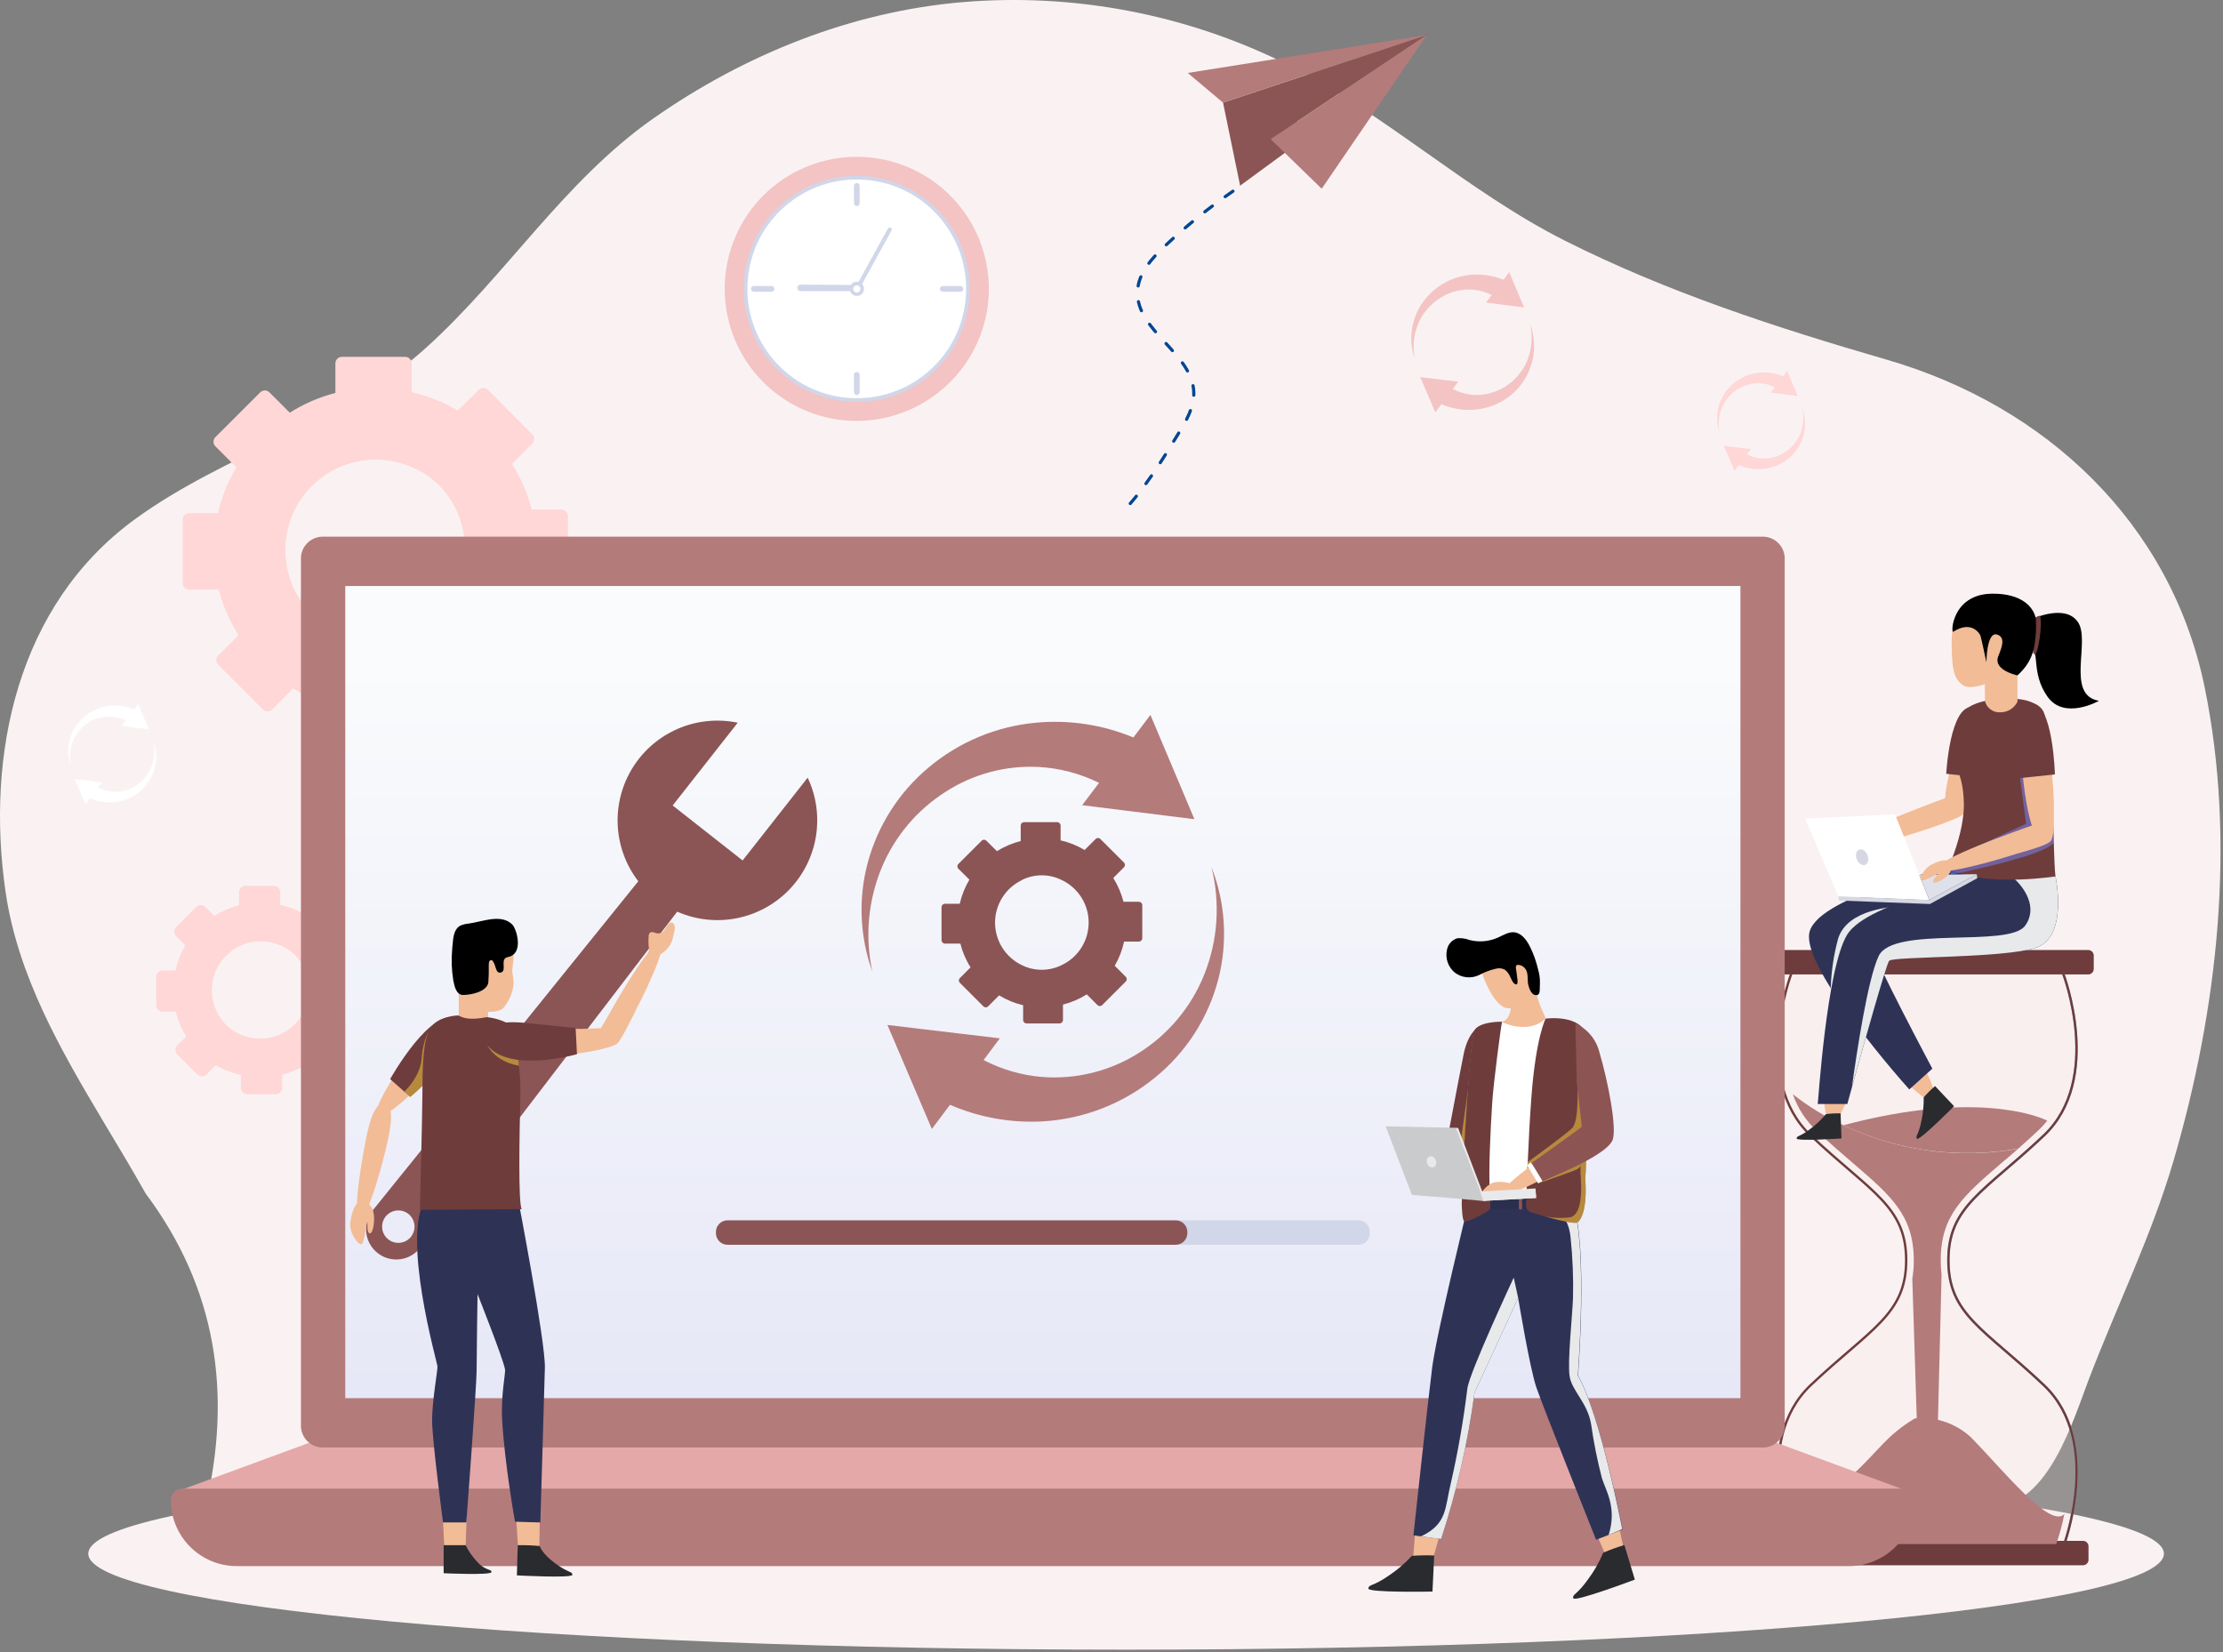 <svg width="701" height="521" viewBox="0 0 701 521" fill="none" xmlns="http://www.w3.org/2000/svg">
<rect x="0" y="0" width="701" height="521" fill="#808080" stroke="none"/>
<path d="M628.817 475.298C646.11 474.177 653.722 447.919 658.749 434.828C667.559 411.807 678.486 389.689 685.428 365.968C699.312 318.463 705.227 265.618 695.219 216.775C684.572 164.896 645.005 127.913 594.885 113.406C560.237 103.366 525.698 92.128 493.4 75.863C462.269 60.142 436.166 35.3 405.129 19.921C373.602 4.383 338.435 -2.268 303.411 0.683C268.311 3.702 234.799 17.213 206.066 37.323C177.784 57.153 159.697 86.774 134.372 109.655C107.911 133.641 71.208 142.778 42.366 163.884C5.507 190.859 -4.579 237.881 1.772 281.371C5.616 307.66 19.034 330.993 32.622 353.749C37.152 361.329 41.712 368.863 45.93 376.396C68.173 406.126 73.434 439.373 64.609 476.107C124.083 474.364 183.574 474.364 243.049 471.936C251.718 471.36 260.388 470.924 269.074 470.582C338.51 467.904 408.491 472.014 477.803 472.512L503.969 472.698C518.927 472.481 533.34 473.305 547.816 473.975C562.292 474.644 576.83 475.173 592.021 474.379C614.731 475.033 628.786 475.298 628.817 475.298Z" fill="#FAF2F2"/>
<path d="M108.938 234.065H128.909C129.454 234.065 129.976 233.848 130.362 233.463C130.747 233.078 130.963 232.555 130.963 232.01V222.671C136.055 221.365 140.909 219.264 145.346 216.445L151.758 222.858C152.146 223.241 152.669 223.456 153.214 223.456C153.759 223.456 154.282 223.241 154.669 222.858L168.787 208.74C168.978 208.549 169.13 208.322 169.234 208.073C169.338 207.823 169.391 207.555 169.391 207.285C169.391 207.014 169.338 206.746 169.234 206.497C169.13 206.247 168.978 206.02 168.787 205.829L162.187 199.23C164.879 194.727 166.839 189.825 167.993 184.707H177.021C177.569 184.703 178.093 184.484 178.48 184.096C178.868 183.709 179.087 183.185 179.091 182.637V162.745C179.087 162.198 178.867 161.676 178.479 161.291C178.091 160.906 177.567 160.69 177.021 160.69H167.682C166.373 155.599 164.272 150.746 161.456 146.308L167.853 139.895C168.044 139.704 168.196 139.477 168.3 139.228C168.404 138.978 168.457 138.71 168.457 138.44C168.457 138.169 168.404 137.901 168.3 137.652C168.196 137.402 168.044 137.175 167.853 136.984L153.875 122.929C153.684 122.737 153.458 122.585 153.208 122.482C152.958 122.378 152.69 122.325 152.42 122.325C152.15 122.325 151.882 122.378 151.632 122.482C151.382 122.585 151.155 122.737 150.965 122.929L144.334 129.466C139.832 126.773 134.93 124.813 129.811 123.66V114.586C129.811 114.041 129.595 113.518 129.21 113.133C128.824 112.748 128.302 112.531 127.757 112.531H107.818C107.273 112.531 106.75 112.748 106.365 113.133C105.98 113.518 105.763 114.041 105.763 114.586V123.925C100.669 125.224 95.814 127.326 91.381 130.151L84.968 123.738C84.777 123.547 84.55 123.395 84.301 123.291C84.051 123.187 83.783 123.134 83.513 123.134C83.242 123.134 82.975 123.187 82.725 123.291C82.475 123.395 82.248 123.547 82.057 123.738L67.924 137.856C67.541 138.243 67.326 138.766 67.326 139.311C67.326 139.856 67.541 140.379 67.924 140.767L74.524 147.351C71.845 151.851 69.882 156.739 68.702 161.842H59.643C59.098 161.842 58.576 162.058 58.191 162.444C57.805 162.829 57.589 163.352 57.589 163.897V183.867C57.589 184.413 57.805 184.937 58.19 185.325C58.574 185.713 59.097 185.933 59.643 185.937H68.983C70.291 191.028 72.392 195.881 75.209 200.319L68.796 206.732C68.414 207.117 68.199 207.637 68.199 208.18C68.199 208.722 68.414 209.242 68.796 209.627L82.929 223.76C83.314 224.143 83.834 224.357 84.376 224.357C84.919 224.357 85.439 224.143 85.824 223.76L92.424 217.161C96.931 219.861 101.838 221.831 106.962 222.998V232.041C106.969 232.567 107.179 233.071 107.546 233.447C107.914 233.824 108.412 234.045 108.938 234.065ZM108.783 200.023C104.811 198.708 101.198 196.49 98.228 193.543C95.257 190.597 93.009 187.003 91.661 183.042C89.838 177.972 89.493 172.488 90.664 167.229C91.836 161.971 94.476 157.152 98.278 153.335C102.081 149.518 106.889 146.859 112.143 145.668C117.397 144.476 122.882 144.8 127.959 146.604C131.924 147.935 135.526 150.166 138.483 153.124C141.44 156.081 143.672 159.683 145.003 163.647C146.8 168.706 147.129 174.17 145.952 179.407C144.775 184.645 142.141 189.443 138.353 193.247C134.566 197.051 129.779 199.706 124.547 200.905C119.314 202.104 113.849 201.798 108.783 200.023Z" fill="#FFD7D7"/>
<path d="M77.995 345.107H86.929C87.476 345.103 87.998 344.883 88.383 344.495C88.768 344.107 88.984 343.583 88.984 343.037V338.943C91.738 338.244 94.365 337.115 96.767 335.596L99.568 338.398C99.759 338.59 99.986 338.742 100.236 338.845C100.486 338.949 100.753 339.002 101.024 339.002C101.294 339.002 101.562 338.949 101.812 338.845C102.061 338.742 102.288 338.59 102.479 338.398L108.799 332.079C109.182 331.691 109.396 331.168 109.396 330.623C109.396 330.078 109.182 329.556 108.799 329.168L105.888 326.273C107.34 323.837 108.391 321.182 109.001 318.412H112.97C113.515 318.412 114.038 318.196 114.423 317.811C114.808 317.425 115.025 316.903 115.025 316.358V307.423C115.025 306.878 114.808 306.356 114.423 305.971C114.038 305.585 113.515 305.369 112.97 305.369H108.923C108.219 302.616 107.09 299.991 105.577 297.586L108.378 294.769C108.571 294.58 108.725 294.355 108.829 294.107C108.934 293.858 108.988 293.591 108.988 293.321C108.988 293.052 108.934 292.785 108.829 292.536C108.725 292.287 108.571 292.062 108.378 291.874L102.059 285.554C101.87 285.361 101.645 285.208 101.397 285.103C101.148 284.999 100.881 284.945 100.611 284.945C100.341 284.945 100.074 284.999 99.826 285.103C99.577 285.208 99.352 285.361 99.164 285.554L96.253 288.465C93.809 287.016 91.151 285.965 88.377 285.352V281.383C88.377 280.838 88.16 280.315 87.775 279.93C87.39 279.545 86.867 279.328 86.322 279.328H77.403C76.859 279.328 76.336 279.545 75.951 279.93C75.565 280.315 75.349 280.838 75.349 281.383V285.492C72.594 286.191 69.968 287.32 67.566 288.838L64.764 286.021C64.377 285.638 63.854 285.423 63.309 285.423C62.764 285.423 62.241 285.638 61.854 286.021L55.534 292.341C55.343 292.532 55.191 292.758 55.087 293.008C54.983 293.258 54.93 293.526 54.93 293.796C54.93 294.066 54.983 294.334 55.087 294.584C55.191 294.834 55.343 295.06 55.534 295.251L58.429 298.162C56.993 300.612 55.943 303.268 55.316 306.038H51.285C50.74 306.038 50.217 306.255 49.832 306.64C49.447 307.025 49.23 307.548 49.23 308.093V317.027C49.239 317.567 49.459 318.081 49.843 318.46C50.227 318.838 50.745 319.051 51.285 319.051H55.394C56.097 321.801 57.221 324.426 58.725 326.833L55.923 329.635C55.54 330.022 55.325 330.545 55.325 331.09C55.325 331.635 55.54 332.158 55.923 332.546L62.243 338.865C62.63 339.248 63.153 339.463 63.698 339.463C64.243 339.463 64.766 339.248 65.154 338.865L68.064 335.923C70.511 337.366 73.169 338.416 75.94 339.036V342.99C75.934 343.264 75.983 343.537 76.083 343.793C76.183 344.048 76.333 344.282 76.524 344.478C76.716 344.675 76.944 344.833 77.197 344.94C77.449 345.048 77.72 345.105 77.995 345.107ZM76.968 326.646C74.824 325.938 72.874 324.744 71.27 323.156C69.666 321.568 68.452 319.63 67.722 317.494C66.734 314.748 66.546 311.778 67.18 308.929C67.814 306.081 69.244 303.471 71.304 301.403C73.363 299.335 75.968 297.895 78.814 297.25C81.66 296.604 84.631 296.78 87.381 297.757C89.528 298.477 91.479 299.686 93.081 301.287C94.683 302.889 95.891 304.84 96.611 306.988C97.576 309.728 97.748 312.685 97.105 315.518C96.462 318.352 95.031 320.945 92.978 323.001C90.924 325.056 88.332 326.488 85.499 327.134C82.666 327.779 79.709 327.61 76.968 326.646Z" fill="#FFD7D7"/>
<path d="M355.103 520.252C535.843 520.252 682.362 506.698 682.362 489.977C682.362 473.257 535.843 459.703 355.103 459.703C174.362 459.703 27.843 473.257 27.843 489.977C27.843 506.698 174.362 520.252 355.103 520.252Z" fill="#FAF2F2"/>
<g opacity="0.2">
<path d="M564.844 487.799C564.844 487.799 552.174 454.613 570.993 436.822C589.811 419.031 601.111 414.58 601.096 397.458C601.08 380.336 589.811 375.9 570.993 358.109C552.174 340.318 564.844 307.133 564.844 307.133H650.64C650.64 307.133 663.31 340.318 644.492 358.109C625.673 375.9 614.404 380.336 614.404 397.458C614.404 414.58 625.689 419.031 644.507 436.822C663.326 454.613 650.655 487.799 650.655 487.799H564.844Z" fill="#FBE3E3"/>
</g>
<path d="M650.64 307.133C650.64 307.133 663.31 340.318 644.492 358.109C625.673 375.9 614.404 380.336 614.404 397.458C614.404 414.58 625.689 419.031 644.507 436.822C663.326 454.613 650.656 487.799 650.656 487.799" stroke="#83C1EA" stroke-width="0.75" stroke-miterlimit="10"/>
<path d="M564.844 307.133C564.844 307.133 552.174 340.318 570.993 358.109C589.811 375.9 601.111 380.336 601.096 397.458C601.08 414.58 589.811 419.031 570.993 436.822C552.174 454.613 564.844 487.799 564.844 487.799" stroke="#6E3C3C" stroke-width="0.75" stroke-miterlimit="10"/>
<path d="M650.64 307.133C650.64 307.133 663.31 340.318 644.492 358.109C625.673 375.9 614.404 380.336 614.404 397.458C614.404 414.58 625.689 419.031 644.507 436.822C663.326 454.613 650.656 487.799 650.656 487.799" stroke="#6E3C3C" stroke-width="0.75" stroke-miterlimit="10"/>
<path d="M658.5 299.602H557.124C556.161 299.602 555.381 300.382 555.381 301.345V305.563C555.381 306.526 556.161 307.306 557.124 307.306H658.5C659.463 307.306 660.244 306.526 660.244 305.563V301.345C660.244 300.382 659.463 299.602 658.5 299.602Z" fill="#6E3C3C"/>
<path d="M656.85 485.926H555.474C554.511 485.926 553.731 486.706 553.731 487.669V491.887C553.731 492.85 554.511 493.631 555.474 493.631H656.85C657.813 493.631 658.594 492.85 658.594 491.887V487.669C658.594 486.706 657.813 485.926 656.85 485.926Z" fill="#6E3C3C"/>
<path d="M645.534 353.377V353.486C644.724 354.509 643.839 355.471 642.888 356.365C640.647 358.498 638.483 360.428 636.46 362.218C617.754 365.561 598.471 362.987 581.297 354.856C623.027 343.773 642.826 352.085 645.534 353.377Z" fill="#B47B7B"/>
<path d="M611.12 447.766C615.082 448.687 618.728 450.642 621.688 453.432C631.821 463.845 646.593 482.274 650.982 477.449C650.35 480.67 649.492 483.843 648.414 486.944H567.07C565.424 482.177 564.276 477.253 563.646 472.25C571.709 481.387 589.998 458.879 594.994 454.117C597.669 451.48 600.659 449.185 603.897 447.283H604.427L603.026 403.312C603.349 401.399 603.505 399.461 603.493 397.521C603.493 383.31 596.364 377.178 584.534 366.998C581.001 363.978 577.032 360.554 572.642 356.414C569.344 353.273 566.846 349.387 565.358 345.082C570.269 348.955 575.618 352.236 581.297 354.857C598.451 363 617.716 365.595 636.413 362.282C634.483 363.973 632.662 365.53 630.95 366.951C619.12 377.131 611.976 383.264 611.991 397.459C611.988 398.962 612.077 400.465 612.256 401.957L611.12 447.766Z" fill="#B47B7B"/>
<path d="M601.78 470.305H55.923L100.206 454.008H557.497L601.78 470.305Z" fill="#E4A8A8"/>
<path d="M562.79 175.758V449.987C562.681 451.814 561.854 453.523 560.489 454.742C559.124 455.961 557.333 456.591 555.505 456.493H102.168C100.342 456.591 98.552 455.961 97.189 454.741C95.827 453.522 95.003 451.812 94.899 449.987V175.758C95.003 173.933 95.827 172.223 97.189 171.004C98.552 169.784 100.342 169.154 102.168 169.252H555.505C557.333 169.154 559.124 169.784 560.489 171.003C561.854 172.222 562.681 173.932 562.79 175.758Z" fill="#B47B7B"/>
<path d="M548.828 440.927H108.876V184.801H548.828V440.927Z" fill="url(#paint0_linear_1172_17503)"/>
<path d="M583.025 493.898H74.664C69.157 493.898 63.874 491.714 59.976 487.824C56.078 483.934 53.881 478.657 53.869 473.15C53.869 472.172 54.257 471.233 54.949 470.541C55.641 469.85 56.579 469.461 57.558 469.461H600.131C601.109 469.461 602.047 469.85 602.739 470.541C603.431 471.233 603.82 472.172 603.82 473.15C603.807 478.657 601.611 483.934 597.713 487.824C593.814 491.714 588.532 493.898 583.025 493.898Z" fill="#B47B7B"/>
<path d="M327.257 241.863C333.973 242.192 340.549 243.903 346.573 246.89L341.25 253.926L376.645 258.346L362.776 225.457L357.406 232.57C347.735 228.556 337.233 226.953 326.805 227.901C314.236 229.03 302.321 234.009 292.686 242.159C283.395 249.971 276.732 260.454 273.603 272.184C270.614 283.457 271.124 295.373 275.066 306.35C272.716 295.406 273.747 284.007 278.024 273.663C282.137 263.77 289.204 255.388 298.259 249.661C306.88 244.112 317.015 241.386 327.257 241.863Z" fill="#B47B7B"/>
<path d="M384.194 308.763C387.195 297.048 386.433 284.687 382.015 273.43C384.848 284.681 384.058 296.539 379.758 307.315C375.637 317.641 368.309 326.371 358.854 332.22C349.852 337.844 339.288 340.445 328.704 339.644C322.23 339.121 315.927 337.305 310.166 334.305L315.287 327.457L279.845 323.238L293.854 356.034L299.566 348.407C308.711 352.379 318.654 354.175 328.611 353.653C341.676 352.934 354.172 348.071 364.286 339.769C374.063 331.824 381.039 320.959 384.194 308.763Z" fill="#B47B7B"/>
<path d="M309.621 265.072L302.243 272.434C302.138 272.534 302.054 272.655 301.996 272.789C301.939 272.922 301.909 273.067 301.909 273.212C301.909 273.358 301.939 273.502 301.996 273.636C302.054 273.769 302.138 273.89 302.243 273.99L305.683 277.415C304.284 279.774 303.26 282.337 302.648 285.011H297.978C297.693 285.011 297.42 285.124 297.219 285.325C297.017 285.527 296.904 285.8 296.904 286.085V296.498C296.904 296.783 297.017 297.056 297.219 297.257C297.42 297.459 297.693 297.572 297.978 297.572H302.835C303.499 300.229 304.587 302.763 306.057 305.074L302.71 308.421C302.605 308.521 302.521 308.642 302.463 308.776C302.406 308.909 302.376 309.053 302.376 309.199C302.376 309.345 302.406 309.489 302.463 309.622C302.521 309.756 302.605 309.877 302.71 309.977L310.072 317.34C310.173 317.445 310.294 317.529 310.427 317.586C310.561 317.644 310.705 317.673 310.851 317.673C310.996 317.673 311.14 317.644 311.274 317.586C311.408 317.529 311.529 317.445 311.629 317.34L315.053 313.9C317.399 315.333 319.958 316.384 322.634 317.013V321.682C322.634 321.967 322.747 322.24 322.948 322.442C323.15 322.643 323.423 322.756 323.708 322.756H334.121C334.406 322.756 334.679 322.643 334.88 322.442C335.082 322.24 335.195 321.967 335.195 321.682V316.81C337.852 316.145 340.385 315.057 342.697 313.588L346.044 316.935C346.144 317.04 346.265 317.124 346.399 317.182C346.532 317.239 346.676 317.269 346.822 317.269C346.968 317.269 347.112 317.239 347.245 317.182C347.379 317.124 347.5 317.04 347.6 316.935L354.963 309.573C355.07 309.473 355.156 309.353 355.215 309.219C355.273 309.085 355.304 308.941 355.304 308.794C355.304 308.648 355.273 308.503 355.215 308.369C355.156 308.235 355.07 308.115 354.963 308.016L351.523 304.561C352.9 302.195 353.893 299.626 354.465 296.949H359.134C359.419 296.949 359.692 296.836 359.894 296.635C360.095 296.433 360.208 296.16 360.208 295.875V285.462C360.208 285.177 360.095 284.904 359.894 284.703C359.692 284.501 359.419 284.388 359.134 284.388H354.278C353.6 281.735 352.513 279.204 351.056 276.886L354.402 273.539C354.508 273.439 354.592 273.318 354.649 273.184C354.707 273.05 354.736 272.906 354.736 272.761C354.736 272.615 354.707 272.471 354.649 272.337C354.592 272.204 354.508 272.083 354.402 271.982L347.024 264.62C346.925 264.513 346.805 264.427 346.671 264.368C346.537 264.309 346.392 264.279 346.246 264.279C346.1 264.279 345.955 264.309 345.821 264.368C345.687 264.427 345.567 264.513 345.468 264.62L342.028 268.06C339.676 266.656 337.118 265.632 334.448 265.025V260.355C334.448 260.07 334.334 259.797 334.133 259.596C333.932 259.394 333.658 259.281 333.374 259.281H322.945C322.66 259.281 322.387 259.394 322.186 259.596C321.984 259.797 321.871 260.07 321.871 260.355V265.227C319.219 265.9 316.687 266.981 314.368 268.434L311.022 265.103C310.832 264.928 310.585 264.828 310.327 264.822C310.069 264.816 309.818 264.905 309.621 265.072ZM322.229 277.524C324.18 276.552 326.33 276.046 328.51 276.046C330.689 276.046 332.839 276.552 334.79 277.524C337.334 278.723 339.485 280.622 340.992 282.997C342.498 285.373 343.298 288.128 343.298 290.941C343.298 293.754 342.498 296.509 340.992 298.885C339.485 301.26 337.334 303.159 334.79 304.358C332.836 305.329 330.684 305.834 328.502 305.834C326.32 305.834 324.167 305.329 322.213 304.358C319.687 303.147 317.556 301.247 316.064 298.876C314.572 296.505 313.781 293.76 313.783 290.959C313.785 288.158 314.579 285.415 316.073 283.046C317.568 280.676 319.702 278.778 322.229 277.57V277.524Z" fill="#8B5555"/>
<path d="M428.4 384.852H229.305C227.353 384.852 225.771 386.433 225.771 388.385V389.023C225.771 390.974 227.353 392.556 229.305 392.556H428.4C430.351 392.556 431.933 390.974 431.933 389.023V388.385C431.933 386.433 430.351 384.852 428.4 384.852Z" fill="#D1D6E8"/>
<path d="M370.746 384.852H229.445C227.416 384.852 225.771 386.496 225.771 388.525V388.883C225.771 390.912 227.416 392.556 229.445 392.556H370.746C372.775 392.556 374.419 390.912 374.419 388.883V388.525C374.419 386.496 372.775 384.852 370.746 384.852Z" fill="#8B5555"/>
<path d="M270.148 128.564C261.896 128.55 253.88 125.814 247.342 120.78C240.804 115.746 236.11 108.696 233.988 100.722C231.866 92.748 232.435 84.297 235.606 76.679C238.777 69.061 244.373 62.703 251.526 58.59C258.679 54.477 266.989 52.839 275.168 53.931C283.347 55.023 290.937 58.783 296.761 64.629C302.585 70.474 306.317 78.078 307.378 86.26C308.44 94.443 306.772 102.748 302.632 109.885C299.342 115.584 294.606 120.312 288.901 123.592C283.197 126.872 276.728 128.587 270.148 128.564Z" fill="#D1D6E8"/>
<path d="M304.556 93.818C306.064 74.828 291.892 58.212 272.902 56.704C253.912 55.196 237.295 69.368 235.787 88.358C234.28 107.348 248.452 123.965 267.441 125.472C286.431 126.98 303.048 112.808 304.556 93.818Z" fill="white"/>
<path d="M270.007 124.877C288.387 124.877 303.286 109.978 303.286 91.599C303.286 73.22 288.387 58.32 270.007 58.32C251.628 58.32 236.729 73.22 236.729 91.599C236.729 109.978 251.628 124.877 270.007 124.877Z" fill="white"/>
<path d="M310.399 80.315C308.028 71.469 302.807 63.652 295.545 58.072C288.282 52.493 279.384 49.462 270.225 49.449C263.832 49.439 257.523 50.901 251.785 53.722C246.048 56.543 241.038 60.647 237.143 65.717C233.247 70.786 230.571 76.684 229.323 82.955C228.074 89.225 228.286 95.698 229.943 101.873C232.314 110.719 237.535 118.536 244.797 124.116C252.06 129.696 260.958 132.726 270.117 132.739C277.429 132.727 284.61 130.798 290.944 127.144C297.278 123.489 302.542 118.237 306.212 111.913C308.964 107.184 310.751 101.957 311.47 96.533C312.188 91.109 311.824 85.597 310.399 80.315ZM301.06 108.924C297.534 115.037 292.274 119.966 285.946 123.089C279.618 126.212 272.506 127.388 265.509 126.469C258.513 125.55 251.946 122.576 246.64 117.924C241.333 113.272 237.526 107.151 235.699 100.334C233.872 93.518 234.107 86.313 236.375 79.631C238.643 72.949 242.842 67.089 248.441 62.793C254.04 58.498 260.787 55.959 267.828 55.498C274.87 55.038 281.89 56.675 288.001 60.205C296.194 64.933 302.174 72.721 304.626 81.857C307.078 90.993 305.801 100.729 301.076 108.924H301.06Z" fill="#F4C3C3"/>
<path d="M270.179 64.986C269.942 64.982 269.716 64.885 269.55 64.716C269.384 64.547 269.291 64.32 269.292 64.083V58.511C269.32 58.294 269.427 58.095 269.591 57.95C269.756 57.806 269.968 57.727 270.187 57.727C270.405 57.727 270.617 57.806 270.782 57.95C270.946 58.095 271.053 58.294 271.081 58.511V64.083C271.081 64.323 270.986 64.552 270.817 64.722C270.648 64.891 270.418 64.986 270.179 64.986Z" fill="#D1D6E8"/>
<path d="M243.173 91.989H237.601C237.384 91.96 237.184 91.854 237.04 91.689C236.896 91.525 236.816 91.313 236.816 91.094C236.816 90.875 236.896 90.664 237.04 90.499C237.184 90.335 237.384 90.228 237.601 90.199H243.173C243.3 90.182 243.43 90.193 243.553 90.23C243.676 90.267 243.79 90.331 243.886 90.415C243.983 90.5 244.06 90.604 244.114 90.722C244.167 90.839 244.194 90.966 244.194 91.094C244.194 91.223 244.167 91.35 244.114 91.467C244.06 91.584 243.983 91.688 243.886 91.773C243.79 91.858 243.676 91.921 243.553 91.958C243.43 91.996 243.3 92.006 243.173 91.989Z" fill="#D1D6E8"/>
<path d="M270.179 124.564C269.942 124.56 269.716 124.463 269.55 124.294C269.384 124.126 269.291 123.898 269.292 123.662V118.089C269.32 117.872 269.427 117.673 269.591 117.529C269.756 117.384 269.968 117.305 270.187 117.305C270.405 117.305 270.617 117.384 270.782 117.529C270.946 117.673 271.053 117.872 271.081 118.089V123.662C271.081 123.78 271.058 123.898 271.013 124.007C270.967 124.117 270.901 124.216 270.817 124.3C270.733 124.384 270.634 124.45 270.524 124.496C270.415 124.541 270.297 124.564 270.179 124.564Z" fill="#D1D6E8"/>
<path d="M302.757 91.989H297.185C296.967 91.96 296.768 91.854 296.624 91.689C296.48 91.525 296.4 91.313 296.4 91.094C296.4 90.875 296.48 90.664 296.624 90.499C296.768 90.335 296.967 90.228 297.185 90.199H302.757C302.884 90.182 303.014 90.193 303.137 90.23C303.26 90.267 303.374 90.331 303.47 90.415C303.567 90.5 303.644 90.604 303.697 90.722C303.75 90.839 303.778 90.966 303.778 91.094C303.778 91.223 303.75 91.35 303.697 91.467C303.644 91.584 303.567 91.688 303.47 91.773C303.374 91.858 303.26 91.921 303.137 91.958C303.014 91.996 302.884 92.006 302.757 91.989Z" fill="#D1D6E8"/>
<path d="M270.117 91.801H252.434C252.165 91.797 251.907 91.687 251.718 91.494C251.529 91.302 251.423 91.043 251.423 90.773C251.423 90.505 251.529 90.248 251.719 90.058C251.909 89.868 252.166 89.762 252.434 89.762L270.117 89.886C270.385 89.886 270.642 89.993 270.832 90.183C271.022 90.372 271.128 90.63 271.128 90.898C271.128 91.166 271.022 91.424 270.832 91.613C270.642 91.803 270.385 91.91 270.117 91.91V91.801Z" fill="#D1D6E8"/>
<path d="M270.039 92.067C269.937 92.094 269.829 92.094 269.727 92.067C269.653 92.027 269.588 91.972 269.536 91.906C269.483 91.84 269.444 91.764 269.421 91.683C269.398 91.602 269.391 91.518 269.401 91.434C269.411 91.35 269.437 91.269 269.478 91.196L280.032 72.004C280.125 71.876 280.262 71.788 280.417 71.754C280.571 71.72 280.733 71.743 280.872 71.819C281.01 71.895 281.117 72.019 281.171 72.167C281.226 72.316 281.225 72.479 281.168 72.626L270.615 91.803C270.549 91.892 270.462 91.963 270.361 92.01C270.26 92.056 270.149 92.076 270.039 92.067Z" fill="#D1D6E8"/>
<path d="M271.315 93.043C270.929 93.263 270.486 93.364 270.042 93.333C269.599 93.302 269.174 93.141 268.822 92.869C268.469 92.598 268.205 92.229 268.062 91.808C267.919 91.387 267.903 90.933 268.017 90.503C268.131 90.073 268.369 89.687 268.702 89.392C269.035 89.097 269.448 88.907 269.888 88.846C270.328 88.784 270.777 88.855 271.178 89.048C271.578 89.24 271.913 89.547 272.14 89.93C272.293 90.188 272.393 90.473 272.434 90.77C272.476 91.067 272.457 91.37 272.381 91.659C272.304 91.949 272.17 92.221 271.987 92.458C271.804 92.696 271.576 92.894 271.315 93.043Z" fill="#D1D6E8"/>
<path d="M270.77 92.099C270.506 92.239 270.198 92.273 269.909 92.195C269.62 92.118 269.372 91.933 269.214 91.679C269.066 91.416 269.027 91.106 269.106 90.815C269.185 90.524 269.374 90.275 269.634 90.123C269.898 89.979 270.206 89.943 270.496 90.021C270.786 90.099 271.035 90.286 271.19 90.543C271.33 90.807 271.364 91.115 271.286 91.404C271.208 91.693 271.024 91.941 270.77 92.099Z" fill="white"/>
<path d="M466.534 324.765C465.74 324.944 465.012 325.341 464.429 325.909C463.847 326.478 463.433 327.197 463.235 327.987C461.273 335.084 455.078 358.977 460.215 360.674C466.27 362.697 470.503 341.202 470.939 334.835C471.204 329.559 470.395 324.033 466.534 324.765Z" fill="#F2BC97"/>
<path d="M466.254 323.828C466.254 323.828 462.97 325.556 461.584 332.264C460.199 338.973 453.506 374.711 453.506 374.711C453.506 374.711 466.814 377.295 467.157 374.882C467.499 372.469 466.254 323.828 466.254 323.828Z" fill="#6E3C3C"/>
<g style="mix-blend-mode:multiply" opacity="0.5">
<path d="M463.203 341.559L458.409 375.911L467.997 373.592L463.203 341.559Z" fill="#FFD53C"/>
</g>
<path d="M497.758 323.534C498.548 323.733 499.267 324.149 499.834 324.734C500.4 325.32 500.792 326.053 500.965 326.849C502.723 333.994 508.265 357.98 503.066 359.63C496.964 361.466 493.338 339.862 493.073 333.496C492.871 328.188 493.851 322.678 497.758 323.534Z" fill="#F2BC97"/>
<path d="M487.407 340.61C486.833 340.574 486.267 340.758 485.824 341.126C485.382 341.493 485.096 342.016 485.026 342.587C484.761 344.276 484.626 345.982 484.621 347.692C484.621 351.879 484.497 355.802 485.882 356.455C487.267 357.109 488.684 354.541 489.088 350.4C489.446 346.649 490.769 342.057 489.867 341.357C489.1 340.958 488.266 340.704 487.407 340.61Z" fill="#F2BC97"/>
<path d="M461.024 376.44L468.402 378.308H481.897L483.889 375.319L487.827 373.763L497.167 372.813L499.781 372.533V371.91C499.781 371.91 499.781 370.759 499.937 368.797C499.937 367.459 500.093 365.684 500.171 363.801C500.373 359.131 500.606 353.185 500.747 347.317C500.949 338.57 500.933 330.196 500.28 327.082C498.723 319.829 487.314 321.417 487.314 321.417L473.507 322.413C473.507 322.413 466.067 322.288 464.838 325.526C463.421 329.277 461.024 376.44 461.024 376.44Z" fill="white"/>
<path d="M476.947 381.312C480.994 382.059 483.656 386.526 482.784 390.993C481.41 397.059 479.563 403.008 477.259 408.785C471.422 422.949 466.705 436.397 460.915 436.895C455.125 437.393 453.506 426.918 457.709 412.349C461.491 399.196 463.048 382.012 467.219 380.783C469.32 380.176 473.43 380.674 476.947 381.312Z" fill="#F2BC97"/>
<path d="M487.703 380.025C491.548 379.387 495.486 382.656 496.311 387.107C497.233 393.181 497.706 399.315 497.727 405.459C497.571 420.557 498.178 434.612 493.229 436.963C488.279 439.313 483.127 430.13 481.679 415.171C480.372 401.692 475.655 385.208 478.909 382.702C480.543 381.457 484.356 380.57 487.703 380.025Z" fill="#F2BC97"/>
<path d="M458.285 430.147C469.18 428.03 456.806 478.399 451.934 488.392C447.062 498.385 447.062 491.38 448.821 473.045C450.58 454.709 453.989 430.972 458.285 430.147Z" fill="#F2BC97"/>
<path d="M446.424 481.088L445.35 494.878L450.922 494.987L454.985 480.527L446.424 481.088Z" fill="#F2BC97"/>
<path d="M445.194 490.673C443.038 493.041 440.597 495.132 437.925 496.899C432.882 500.417 431.699 499.56 431.481 500.946C431.264 502.331 451.716 501.926 451.716 501.926L452.261 490.548C449.905 490.444 447.545 490.485 445.194 490.673Z" fill="#292B2F"/>
<path d="M490.209 431.324C499.019 424.304 508.685 475.358 508.669 486.627C508.654 497.896 503.113 478.845 496.746 461.536C490.38 444.228 486.769 434.095 490.209 431.324Z" fill="#F2BC97"/>
<path d="M502.085 480.651L507.58 493.352L512.545 490.846L509.385 476.168L502.085 480.651Z" fill="#F2BC97"/>
<path d="M505.541 489.682C504.313 492.664 502.713 495.477 500.778 498.056C497.229 503.068 495.766 502.726 496.108 504.033C496.451 505.341 515.534 498.15 515.534 498.15L512.234 487.254C509.954 487.923 507.719 488.734 505.541 489.682Z" fill="#292B2F"/>
<path d="M511.673 482.334L507.284 484.046L503.315 485.603C503.315 485.603 486.582 443.732 484.481 437.568C482.38 431.405 478.737 409.333 478.737 409.333L464.978 439.203C462.89 454.861 459.368 470.294 454.456 485.307C454.456 485.385 450.658 484.871 448.089 484.529L445.708 484.186C445.708 484.186 450.222 442.238 451.623 431.264C453.024 420.291 463.172 379.074 463.172 379.074L493.867 379.915H496.061C500.809 392.943 497.618 433.817 497.618 433.817C504.638 445.927 511.673 482.334 511.673 482.334Z" fill="#2E3356"/>
<g style="mix-blend-mode:multiply">
<path d="M507.284 484.049C509.946 475.473 506.397 470.118 505.152 466.18C503.693 460.574 502.554 454.888 501.743 449.152C500.529 442.132 495.594 438.614 494.941 433.898C494.287 429.182 495.812 415.095 496.03 409.383C496.183 402.95 495.923 396.513 495.252 390.113C494.583 383.155 490.1 380.976 490.1 380.976L493.789 379.902H495.984C500.731 392.93 497.54 433.805 497.54 433.805C504.638 445.821 511.549 482.228 511.549 482.228L507.284 484.049Z" fill="#E8E9EA"/>
</g>
<path d="M496.653 377.859H462.83C462.649 377.859 462.503 378.006 462.503 378.186V380.941C462.503 381.122 462.649 381.268 462.83 381.268H496.653C496.834 381.268 496.98 381.122 496.98 380.941V378.186C496.98 378.006 496.834 377.859 496.653 377.859Z" fill="#2A2F4F"/>
<path d="M479.671 377.547H479.267C479.103 377.547 478.971 377.679 478.971 377.843V381.127C478.971 381.29 479.103 381.423 479.267 381.423H479.671C479.835 381.423 479.967 381.29 479.967 381.127V377.843C479.967 377.679 479.835 377.547 479.671 377.547Z" fill="#8D5454"/>
<path d="M464.853 377.547H464.293C464.172 377.547 464.075 377.644 464.075 377.765V381.205C464.075 381.325 464.172 381.423 464.293 381.423H464.853C464.974 381.423 465.071 381.325 465.071 381.205V377.765C465.071 377.644 464.974 377.547 464.853 377.547Z" fill="url(#paint1_linear_1172_17503)"/>
<path d="M493.306 377.547H492.902C492.738 377.547 492.606 377.679 492.606 377.843V381.127C492.606 381.29 492.738 381.423 492.902 381.423H493.306C493.47 381.423 493.602 381.29 493.602 381.127V377.843C493.602 377.679 493.47 377.547 493.306 377.547Z" fill="url(#paint2_linear_1172_17503)"/>
<g style="mix-blend-mode:multiply">
<path d="M478.737 409.335L464.978 439.204C462.89 454.862 459.368 470.295 454.456 485.309C454.456 485.387 450.658 484.873 448.089 484.53C456.51 480.546 455.576 475.456 457.553 467.549C459.774 457.785 461.494 447.914 462.705 437.975C463.266 433.025 477.337 402.922 477.337 402.922L478.737 409.335Z" fill="#E8E9EA"/>
</g>
<path d="M500.778 347.244V347.509C500.7 350.622 500.606 353.735 500.513 356.552C500.42 359.136 500.311 361.58 500.217 363.728C500.225 363.832 500.225 363.936 500.217 364.039C500.14 365.829 500.217 367.152 500.077 368.413C500.077 369.067 500.077 369.674 499.984 370.188C499.923 371.224 499.923 372.264 499.984 373.301C500.124 376.289 500.124 382.889 497.602 385.41C496.84 386.173 491.298 384.772 486.878 383.512C485.321 383.045 483.765 382.609 482.784 382.282C482.327 382.157 481.925 381.881 481.643 381.5C481.361 381.119 481.214 380.654 481.228 380.181C481.228 377.332 481.539 372.289 481.632 369.596C481.632 368.6 481.632 367.588 481.757 366.483C482.022 359.883 482.457 352.132 482.893 346.248C484.294 327.165 487.392 321.235 487.392 321.235C487.392 321.235 498.816 319.678 500.373 326.901C500.98 330.06 500.98 338.497 500.778 347.244Z" fill="#6F3C3C"/>
<g style="mix-blend-mode:multiply" opacity="0.5">
<path d="M498.194 366.949C498.194 366.949 499.268 368.101 496.264 369.222C493.26 370.342 485.057 373.253 485.135 373.144C485.213 373.035 498.194 366.949 498.194 366.949Z" fill="#FFD53C"/>
</g>
<g style="mix-blend-mode:multiply" opacity="0.5">
<path d="M499.969 370.183C499.908 371.22 499.908 372.26 499.969 373.296C500.109 376.285 500.109 382.884 497.587 385.406C496.824 386.169 491.283 384.768 486.863 383.507C489.623 384.148 492.479 384.27 495.283 383.865C498.708 382.9 498.754 375.911 498.536 372.549C498.319 369.187 498.381 365.996 498.381 365.996C498.381 365.996 499.284 365 500.249 363.988C500.171 365.778 500.249 367.101 500.109 368.362C500.031 369.063 500 369.67 499.969 370.183Z" fill="#FFD53C"/>
</g>
<path d="M473.632 322.382L473.71 322.211H473.523C473.212 322.211 465.989 322.118 464.744 325.324C463.499 328.531 461.538 364.128 461.04 373.935C460.946 375.491 461.04 377.53 460.946 379.647V379.756C460.946 380.254 461.086 384.643 461.662 385.079C462.534 385.764 467.453 382.947 469.289 381.857C469.501 381.735 469.675 381.558 469.793 381.344C469.911 381.13 469.968 380.887 469.959 380.643L469.787 375.647V375.522C469.367 369.296 470.036 355.692 470.55 347.847C470.939 341.45 473.398 323.036 473.632 322.382Z" fill="#6F3C3C"/>
<g style="mix-blend-mode:multiply" opacity="0.5">
<path d="M503.533 353.17L500.513 356.547C498.474 358.789 496.155 361.373 496.03 361.466C495.906 361.559 481.664 369.856 481.664 369.856L481.57 369.622C481.57 368.642 481.57 367.614 481.695 366.509C484.808 364.268 493.649 357.761 495.704 355.847C498.225 353.543 497.338 340.391 497.338 340.391L500.778 347.457L503.533 353.17Z" fill="#FFD53C"/>
</g>
<path d="M487.329 321.326C487.781 320.922 484.668 316.657 484.481 311.987C484.294 307.318 484.216 295.457 474.364 296.687C464.511 297.916 466.846 305.574 467.562 307.582C468.278 309.59 471.951 318.883 476.403 317.917C476.403 317.917 476.294 321.404 473.616 322.307C473.616 322.369 481.71 326.385 487.329 321.326Z" fill="#F2BC97"/>
<path d="M506.552 358.278C506.488 358.977 506.257 359.65 505.877 360.241C505.498 360.832 504.982 361.322 504.373 361.672C498.381 365.267 476.574 378.171 474.083 376.381C471.188 374.311 501.774 354.278 503.517 355.041C504.856 355.632 506.693 356.006 506.552 358.278Z" fill="#F2BC97"/>
<path d="M476.589 373.282C474.898 372.736 473.104 372.582 471.344 372.83C469.367 373.173 466.768 375.943 467.017 377.064C467.266 378.185 468.387 377.92 470.581 376.69C472.776 375.461 472.574 377.671 474.753 377.189C476.932 376.706 477.274 375.554 477.274 375.554" fill="#F2BC97"/>
<path d="M496.777 322.762C498.649 323.6 500.305 324.855 501.619 326.43C502.932 328.006 503.869 329.86 504.358 331.852C507.019 340.802 510.07 356.18 508.436 359.698C505.93 365.068 485.384 372.804 485.384 372.804L482.271 367.263C482.271 367.263 498.801 355.62 498.801 355.277C498.801 354.935 497.244 341.689 497.244 341.689L496.777 322.762Z" fill="#8D5454"/>
<path d="M482.784 366.637C482.94 366.637 486.411 372.474 486.411 372.474L485.135 373.144C485.114 373.158 485.09 373.165 485.065 373.165C485.04 373.165 485.015 373.158 484.995 373.144L481.617 367.634C481.599 367.612 481.59 367.584 481.59 367.556C481.59 367.528 481.599 367.5 481.617 367.478C481.617 367.478 482.442 366.56 482.784 366.637Z" fill="white"/>
<path d="M483.345 300.487C483.08 299.88 482.816 299.273 482.52 298.681C481.493 296.564 479.92 294.339 477.57 294.012C475.702 293.809 473.99 294.961 472.262 295.724C469.478 296.942 466.368 297.199 463.421 296.455C462.212 295.989 460.916 295.793 459.623 295.88C458.785 296.114 458.03 296.577 457.441 297.218C456.852 297.859 456.455 298.651 456.292 299.506C455.991 300.825 456.065 302.201 456.505 303.48C456.945 304.759 457.734 305.89 458.783 306.744C459.861 307.555 461.14 308.054 462.482 308.189C463.824 308.323 465.177 308.087 466.394 307.507C468.065 306.601 469.85 305.926 471.702 305.499C472.65 305.242 473.66 305.348 474.535 305.795C475.266 306.374 475.839 307.129 476.2 307.989C476.59 308.736 477.01 310.028 477.85 310.402C478.691 310.776 478.566 309.421 478.52 308.985C478.411 308.098 478.302 307.211 478.177 306.324C478.099 305.841 477.788 304.767 478.286 304.378C478.359 304.324 478.445 304.292 478.535 304.285C478.962 304.269 479.388 304.35 479.779 304.523C480.17 304.695 480.516 304.955 480.792 305.281C482.131 306.729 481.524 308.908 481.944 310.667C482.24 311.881 483.096 314.231 484.761 313.78C485.555 313.608 485.54 312.425 485.555 311.818C485.555 310.713 485.664 309.624 485.555 308.534C485.452 307.441 485.238 306.362 484.917 305.312C484.514 303.667 483.989 302.054 483.345 300.487Z" fill="black"/>
<path d="M436.96 355.212L445.241 376.832C445.241 376.832 467.795 378.623 467.935 378.809L459.032 355.664C459.032 355.664 436.571 355.181 436.96 355.212Z" fill="#CACBCC"/>
<path d="M484.388 377.797L467.826 378.715L467.297 377.33L466.69 375.758L484.216 374.793L484.31 376.303L484.388 377.797Z" fill="#E8E9EA"/>
<path d="M458.969 355.664L459.81 355.742L468.527 378.685L467.842 378.716L458.969 355.664Z" fill="#E8E9EA"/>
<path d="M484.388 377.795L467.826 378.713L467.281 377.328C471.5 377.079 481.29 376.503 484.31 376.301L484.388 377.795Z" fill="#E8E9EA"/>
<path d="M452.031 368.095C452.79 367.817 453.127 366.833 452.784 365.896C452.441 364.96 451.548 364.426 450.79 364.704C450.031 364.982 449.694 365.966 450.036 366.903C450.379 367.839 451.272 368.373 452.031 368.095Z" fill="#E8E9EA"/>
<path d="M616.521 297.498C600.209 300.191 586.496 299.397 585.904 295.755C585.313 292.113 598.029 286.961 614.342 284.283C630.654 281.606 644.367 282.384 644.974 286.027C645.581 289.669 632.833 294.821 616.521 297.498Z" fill="#F2BC97"/>
<path d="M588.83 294.803C577.312 289.371 573.125 339.709 575.678 350.651C578.23 361.594 585.017 342.869 588.27 325.14C591.523 307.411 593.36 296.936 588.83 294.803Z" fill="#F2BC97"/>
<path d="M575.818 351.322C574.366 353.065 572.715 354.632 570.899 355.991C567.521 358.622 566.619 358.061 566.541 359.026C566.463 359.991 580.69 359.026 580.69 359.026L580.409 351.104C578.876 351.075 577.342 351.148 575.818 351.322Z" fill="#292B2F"/>
<path d="M601.952 292.082C585.966 297.14 572.113 298.385 571.008 294.852C569.903 291.319 581.904 284.361 597.905 279.287C613.906 274.213 627.728 273.061 628.849 276.501C629.969 279.941 617.984 287.007 601.952 292.082Z" fill="#F2BC97"/>
<path d="M575.008 292.982C561.56 296.857 595.944 338.417 605.983 345.608C616.023 352.799 606.715 335.537 596.644 318.462C586.573 301.387 580.3 291.456 575.008 292.982Z" fill="#F2BC97"/>
<path d="M606.622 346.057C606.665 348.54 606.424 351.021 605.906 353.45C605.003 358.12 603.867 358.275 604.505 359.116C605.143 359.956 616.194 348.858 616.194 348.858L610.202 342.508C608.928 343.607 607.732 344.793 606.622 346.057Z" fill="#292B2F"/>
<path d="M577.297 311.6C578.479 313.483 579.771 315.414 581.11 317.328C587.631 326.439 594.63 335.199 602.076 343.571L609.345 337.018C609.345 337.018 590.216 301.078 590.947 299.662C591.679 298.245 633.954 291.178 635.884 277.139C637.814 263.099 614.404 273.668 614.404 273.668C614.404 273.668 571.491 283.007 570.479 294.727C570.09 298.634 573.047 304.876 577.297 311.6Z" fill="#2E3356"/>
<g style="mix-blend-mode:multiply">
<path d="M577.297 311.6C578.479 313.483 579.771 315.413 581.11 317.328L590.947 299.63L598.636 285.73C597.407 286.12 582.791 286.4 579.662 295.895C578.261 301.019 577.467 306.29 577.297 311.6Z" fill="#E8E9EA"/>
</g>
<path d="M573.203 348.162H582.542C582.542 348.162 583.087 346.107 583.99 342.885C587.212 331.211 594.792 304.143 595.741 303.007C596.955 301.56 631.541 302.276 641.955 298.898C652.368 295.52 648.181 276.391 648.181 276.391L635.028 276.935L627.245 277.231C627.245 277.231 589.002 284.018 582.464 294.789C575.927 305.56 573.327 348.162 573.203 348.162Z" fill="#2E3356"/>
<g style="mix-blend-mode:multiply">
<path d="M583.974 342.885C587.196 331.211 594.776 304.143 595.726 303.007C596.94 301.56 631.526 302.276 641.939 298.898C652.352 295.52 648.165 276.391 648.165 276.391L635.013 276.935C638.126 279.737 642.795 286.072 638.624 291.909C633.581 299.022 596.987 291.816 592.426 301.497C589.017 308.642 585.562 331.398 583.974 342.885Z" fill="#E8E9EA"/>
</g>
<path d="M626.156 222.955C624.304 223.126 621.595 222.177 621.004 223.951C618.373 231.952 609.408 255.081 615.4 256.98C620.07 258.428 624.553 239.719 626.856 230.255C628.304 224.278 630.639 222.55 626.156 222.955Z" fill="#F2BC97"/>
<path d="M618.762 252.031C618.117 251.542 617.357 251.229 616.554 251.123C615.752 251.016 614.936 251.12 614.186 251.424C607.01 254.039 581.499 263.534 581.312 266.834C581.079 270.663 618.669 258.6 619.229 256.638C619.618 255.238 620.506 253.432 618.762 252.031Z" fill="#F2BC97"/>
<path d="M585.982 265.12C585.095 262.629 580.986 264.637 579.616 265.384C577.374 266.583 575.662 269.68 576.114 270.583C576.565 271.486 581.515 268.435 581.795 268.559C582.075 268.684 579.818 270.381 580.332 271.174C580.845 271.968 584.13 270.1 585.141 268.84C585.644 268.379 585.993 267.776 586.144 267.111C586.294 266.446 586.237 265.751 585.982 265.12Z" fill="#F2BC97"/>
<path d="M625.051 245.215C625.051 245.215 629.129 223.922 622.265 222.972C614.855 221.945 613.719 244.032 613.719 244.032L625.051 245.215Z" fill="#6E3C3C"/>
<path d="M614.404 273.668L614.887 273.964C615.842 274.511 616.848 274.964 617.891 275.318C629.035 279.318 648.165 276.392 648.165 276.392C647.916 274.104 647.776 270.275 647.636 265.667C647.496 261.06 647.402 255.721 647.184 250.304C647.06 242.322 646.326 234.36 644.99 226.49C644.507 224.248 644.149 222.847 640.32 221.322C635.915 219.579 626.062 219.968 621.175 222.801C618.327 224.435 615.82 230.583 616.085 236.638C616.35 242.693 619.089 244.078 619.276 253.34C619.401 259.566 617.175 266.477 615.68 270.461C615.26 271.598 614.902 272.469 614.653 273.03L614.404 273.668Z" fill="#6F3C3C"/>
<path style="mix-blend-mode:multiply" opacity="0.5" d="M614.217 271.116L614.638 273.015L614.84 273.965L615.26 275.864L617.844 275.319C624.911 273.762 644.305 269.482 647.262 266.073C647.38 265.945 647.489 265.81 647.589 265.668C647.465 261.077 647.356 255.722 647.138 250.305L641.192 243.379L636.989 245.387L638.904 259.8L615.665 270.447L614.217 271.116Z" fill="url(#paint3_linear_1172_17503)"/>
<path d="M636.195 211.932V221.271C635.709 222.278 634.949 223.128 634.002 223.723C633.055 224.318 631.959 224.633 630.841 224.633C629.738 224.721 628.639 224.414 627.741 223.767C626.843 223.12 626.204 222.174 625.938 221.1V215.746C625.938 215.746 620.941 217.644 618.856 216.01C616.77 214.376 615.743 212.664 615.494 206.126C615.245 199.589 615.416 195.044 619.681 193.503C623.946 191.962 637.55 188.693 640.274 195.962C642.997 203.231 636.195 211.932 636.195 211.932Z" fill="#F2BC97"/>
<path d="M626 215.747L631.152 213.895L626 218.72V215.747Z" fill="#F2BC97"/>
<path d="M605.252 275.958L597.547 256.797L569.53 258.167H569.265L579.74 282.744L604.645 283.756L608.427 283.912L605.252 275.958ZM586.153 267.988C587.056 267.599 588.239 268.315 588.83 269.545C589.422 270.774 589.157 272.191 588.255 272.658C587.352 273.125 586.169 272.331 585.593 271.101C585.275 270.608 585.156 270.012 585.26 269.434C585.364 268.857 585.683 268.34 586.153 267.988Z" fill="white"/>
<path d="M586.169 267.999C585.281 268.403 585.017 269.757 585.593 271.112C586.169 272.466 587.367 273.104 588.254 272.668C589.142 272.232 589.406 270.909 588.83 269.555C588.254 268.201 587.056 267.594 586.169 267.999Z" fill="#D5D7E2"/>
<path d="M605.252 275.952L608.396 283.828L623.339 275.688L605.252 275.952Z" fill="#DFE1EA"/>
<path d="M608.396 283.816L579.709 282.665L579.896 283.988L608.567 285.093C608.567 285.093 608.365 283.801 608.396 283.816L608.567 285.093L623.525 276.952L623.338 275.676" fill="#D5D7E2"/>
<path d="M639.308 223.516C638.49 223.936 637.814 224.589 637.366 225.392C636.917 226.195 636.716 227.113 636.787 228.03C637.052 236.451 638.421 265.387 644.678 265.122C649.519 264.888 647.34 245.774 646.235 236.093C645.535 229.991 643.293 221.586 639.308 223.516Z" fill="#F2BC97"/>
<path d="M646.235 260.545C645.63 260.081 644.916 259.78 644.161 259.671C643.406 259.562 642.635 259.648 641.923 259.923C635.106 262.289 610.793 270.943 610.622 274.056C610.357 277.683 646.079 266.756 646.609 264.904C647.091 263.518 647.869 261.9 646.235 260.545Z" fill="#F2BC97"/>
<path d="M647.589 257.168C647.589 257.168 647.885 263.316 646.811 265.06C645.737 266.803 636.149 269.107 636.149 269.107C636.149 269.107 644.554 259.456 644.585 259.363C644.616 259.269 647.589 257.168 647.589 257.168Z" fill="#F2BC97"/>
<path d="M615.058 272.499C614.264 270.133 610.388 271.985 609.034 272.67C606.902 273.775 605.252 276.67 605.672 277.526C606.092 278.382 610.808 275.581 611.058 275.69C611.307 275.799 609.159 277.386 609.641 278.149C610.124 278.912 613.252 277.184 614.217 276.016C614.706 275.591 615.05 275.023 615.201 274.392C615.351 273.762 615.301 273.1 615.058 272.499Z" fill="#F2BC97"/>
<path d="M647.994 244.229C647.994 244.229 647.418 221.441 640.523 221.877C631.464 222.453 636.989 245.381 636.989 245.381L647.994 244.229Z" fill="#6E3C3C"/>
<path d="M636.195 212.992C636.195 212.992 628.6 211.436 630.063 207.155C630.639 205.412 633.005 201.038 629.72 200.104C626.436 199.17 626.389 208.852 626.389 208.852C626.389 208.852 624.708 200.836 624.459 200.338C624.21 199.839 621.72 195.528 615.929 199.232C615.105 199.762 615.525 187.465 628.008 187.232C637.129 187.06 642.826 191.216 642.25 198.485C641.674 205.754 640.274 209.241 636.195 212.992Z" fill="black"/>
<path d="M640.865 195.205C640.865 195.205 651.309 190.24 655.294 196.248C659.279 202.256 651.309 219.222 661.878 221.012C661.878 221.012 650.982 227.238 645.643 219.689C640.305 212.14 643.402 204.793 640.273 205.026" fill="black"/>
<path d="M641.939 194.767C642.209 198.31 641.947 201.872 641.161 205.336C641.161 205.336 640.849 206.255 641.768 206.239C642.686 206.224 644.149 196.807 643.324 194.378C643.075 193.88 641.939 194.767 641.939 194.767Z" fill="#6E3C3C"/>
<path d="M254.691 245.242L234.176 271.36L212.12 254.02L232.635 227.917C226.363 226.613 219.843 227.253 213.944 229.753C208.046 232.253 203.051 236.493 199.626 241.907C196.202 247.321 194.511 253.651 194.78 260.052C195.049 266.452 197.265 272.618 201.131 277.726L201.287 277.913L117.639 381.578C116.824 382.556 116.214 383.689 115.844 384.907C115.474 386.126 115.353 387.407 115.487 388.673C115.62 389.94 116.007 391.167 116.623 392.281C117.239 393.396 118.072 394.376 119.074 395.163C120.075 395.95 121.224 396.528 122.453 396.863C123.682 397.198 124.965 397.283 126.228 397.114C127.49 396.945 128.705 396.524 129.802 395.876C130.899 395.229 131.855 394.368 132.613 393.345L213.552 287.501L213.755 287.595C219.629 290.132 226.136 290.818 232.41 289.562C238.684 288.306 244.426 285.168 248.871 280.566C253.317 275.964 256.253 270.116 257.29 263.802C258.327 257.488 257.415 251.008 254.676 245.226L254.691 245.242ZM129.64 389.998C129.015 390.795 128.168 391.389 127.206 391.704C126.243 392.02 125.209 392.043 124.234 391.771C123.258 391.499 122.385 390.943 121.726 390.175C121.066 389.407 120.648 388.46 120.527 387.455C120.405 386.449 120.584 385.43 121.041 384.527C121.498 383.623 122.213 382.875 123.095 382.378C123.977 381.88 124.987 381.656 125.997 381.732C127.007 381.808 127.971 382.183 128.768 382.807C129.822 383.649 130.503 384.871 130.666 386.209C130.829 387.548 130.461 388.897 129.64 389.967V389.998Z" fill="#8B5555"/>
<path d="M135.913 380.757L161.907 379.668L163.059 335.198L161.253 324.022L149.253 319.617L141.47 321.08C139.342 321.491 137.431 322.648 136.081 324.343C134.731 326.039 134.031 328.16 134.108 330.326L136.925 361.799L135.913 380.757Z" fill="#F2BC97"/>
<path d="M144.661 312.656V321.606C146.64 322.487 148.803 322.871 150.965 322.727C153.346 322.727 153.891 321.606 153.891 321.606V318.291L144.661 312.656Z" fill="#F2BC97"/>
<path d="M143.618 305.992C143.618 306.319 143.618 306.615 143.618 306.911V307.238C143.4 312.53 146.731 318.133 151.93 318.989H152.225C153.315 319.129 157.284 319.456 158.732 317.853C160.59 315.7 161.718 313.014 161.954 310.179C161.893 308.879 161.748 307.585 161.518 306.304C161.518 305.572 161.923 303.191 161.923 302.241C161.923 297.572 158.81 292.809 153.113 292.809C144.676 292.84 143.384 300.28 143.618 305.992Z" fill="#F2BC97"/>
<path d="M119.165 351.738C121.5 353.652 133.921 341.169 138.808 335.488C143.696 329.806 146.591 324.436 143.664 322.086C140.738 319.736 136.1 323.518 131.43 329.386C126.761 335.254 116.846 349.761 119.165 351.738Z" fill="#F2BC97"/>
<path d="M113.499 383.931C116.114 384.507 121.033 365.409 122.216 359.976C123.399 354.544 124.255 348.723 121.328 348.085C118.402 347.446 116.659 353.097 115.554 358.529C114.449 363.961 110.884 383.371 113.499 383.931Z" fill="#F2BC97"/>
<path d="M114.76 378.977C111.647 378.074 110.744 383.647 110.48 385.499C110.044 388.612 112.612 392.208 113.811 392.394C115.009 392.581 115.461 385.514 115.772 385.312C116.083 385.11 115.461 388.892 116.612 388.954C117.764 389.017 118.278 384.394 117.78 382.479C117.694 381.657 117.359 380.881 116.819 380.254C116.28 379.628 115.561 379.183 114.76 378.977Z" fill="#F2BC97"/>
<path d="M135.695 340.035C132.286 343.459 129.376 345.934 129.376 345.934L127.492 344.269L123.025 340.315C123.025 340.315 136.115 316.812 144.474 321.372C149.891 324.33 141.952 333.762 135.695 340.035Z" fill="#6E3C3C"/>
<g style="mix-blend-mode:multiply" opacity="0.5">
<path d="M135.695 340.035C132.286 343.459 129.375 345.934 129.375 345.934L127.492 344.268C128.597 343.21 132.597 339.039 132.971 333.7C133.407 327.474 135.602 324.656 135.602 324.656C135.602 324.656 135.679 334.618 135.695 340.035Z" fill="#FFD53C"/>
</g>
<path d="M152.007 377.688C149.408 378.84 147.96 383.696 148.894 388.195C149.816 392.834 151.182 397.374 152.972 401.752C158.358 415.185 162.514 433.147 166.343 433.085C170.172 433.023 171.417 421.878 167.682 407.371C164.304 394.249 161.206 377.05 158.342 376.241C156.91 375.758 154.264 376.645 152.007 377.688Z" fill="#F2BC97"/>
<path d="M167.542 430.222C157.175 426.486 161.876 475.532 165.347 486.023C168.818 496.514 170.141 478.552 170.764 460.434C171.386 442.316 171.635 431.685 167.542 430.222Z" fill="#F2BC97"/>
<path d="M161.891 466.66C162 466.847 163.448 489.199 163.448 489.199C163.448 489.199 170.063 489.743 170.063 489.199C170.063 488.654 170.406 467.112 170.406 467.112L161.891 466.66Z" fill="#F2BC97"/>
<path d="M139.306 472.887C139.415 473.074 140.162 489.199 140.162 489.199C140.162 489.199 146.778 489.744 146.778 489.199C146.778 488.654 147.291 474.646 147.291 474.646L139.306 472.887Z" fill="#F2BC97"/>
<path d="M139.384 377.467C136.645 378.012 134.434 382.433 134.559 387.055C134.706 391.847 135.295 396.614 136.318 401.298C139.431 415.695 140.52 434.265 144.272 435.074C148.023 435.884 151.105 425.237 149.828 410.17C148.677 396.535 148.459 378.946 145.844 377.483C144.521 376.642 141.766 377 139.384 377.467Z" fill="#F2BC97"/>
<path d="M145.719 431.481C135.508 427.138 138.357 476.418 141.392 487.096C144.427 497.774 146.248 479.905 147.618 461.849C148.988 443.793 149.735 433.193 145.719 431.481Z" fill="#F2BC97"/>
<path d="M163.245 377.469C163.245 377.469 172.024 423.106 171.822 431.293C171.62 439.48 170.39 480.121 170.39 480.121C170.39 480.121 162.421 479.935 162.405 479.888C162.265 479.234 159.214 461.91 158.374 448.353C157.86 439.792 159.494 433.161 159.245 431.822C158.623 428.351 150.591 408.117 150.591 408.117C150.591 408.117 150.295 427.542 150.295 432.274C150.295 437.006 147.058 480.121 147.058 480.121H139.695C139.695 480.121 136.255 454.081 136.255 447.932C136.255 441.784 138.03 432.165 137.952 430.904C137.874 429.643 126.403 389.781 134.279 377.811C144.629 362.152 163.245 377.469 163.245 377.469Z" fill="#2E3356"/>
<path d="M164.569 381.316L132.411 381.534C132.411 381.534 133.174 352.147 133.189 345.547C133.189 326.729 134.621 323.569 139.073 321.468C140.786 320.72 142.622 320.298 144.49 320.223C145.143 320.409 146.871 322.106 153.486 320.767C156.058 321.028 158.549 321.818 160.802 323.087C162.358 324.55 162.981 327.258 163.308 331.959C163.308 332.613 163.417 333.297 163.448 334.029C163.448 334.527 163.557 335.181 163.666 336.021C164.033 339.386 164.174 342.771 164.086 346.154C163.822 356.645 163.355 380.242 164.569 381.316Z" fill="#6F3C3C"/>
<g style="mix-blend-mode:multiply" opacity="0.5">
<path d="M163.619 336.085C155.945 334.746 153.688 329.625 153.688 329.625H158.996C158.996 329.625 161.129 330.746 163.261 332.069C163.261 332.722 163.37 333.407 163.401 334.139C163.432 334.621 163.51 335.244 163.619 336.085Z" fill="#FFD53C"/>
</g>
<path d="M194.641 328.266C194.641 325.277 177.223 323.736 169.736 323.596C162.249 323.456 156.428 324.732 156.444 328.39C156.459 332.048 162.343 333.247 169.767 333.06C177.192 332.873 194.656 331.27 194.641 328.266Z" fill="#F2BC97"/>
<path d="M208.369 297.26C206.034 295.984 195.995 312.825 193.349 317.604C190.703 322.383 188.259 327.737 190.858 329.169C193.458 330.601 196.633 325.682 199.279 320.857C201.925 316.032 210.688 298.552 208.369 297.26Z" fill="#F2BC97"/>
<path d="M181.519 324.547L189.489 324.252L195.217 314.508L200.509 318.493C200.509 318.493 196.306 327.411 194.687 329.03C193.069 330.649 181.597 332.33 181.597 332.33L181.519 324.547Z" fill="#F2BC97"/>
<path d="M153.673 329.623C153.673 329.623 148.521 320.766 166.125 322.634L181.519 324.19L181.94 332.455C181.94 332.455 160.677 338.541 153.673 329.623Z" fill="#6E3C3C"/>
<path d="M170.188 487.561C170.188 487.561 170.872 489.943 175.091 493.04C179.309 496.138 180.414 495.469 180.507 496.62C180.601 497.772 162.996 496.823 162.996 496.823L163.261 487.297C165.573 487.261 167.885 487.349 170.188 487.561Z" fill="#292B2F"/>
<path d="M146.824 487.301C147.772 489.216 148.999 490.978 150.467 492.531C152.973 495.395 155.136 494.772 154.981 495.799C154.825 496.827 139.898 496.142 139.898 496.142V487.301H146.824Z" fill="#292B2F"/>
<path d="M204.104 301.141C204.363 300.737 204.535 300.284 204.61 299.809C204.685 299.335 204.661 298.851 204.54 298.386C204.455 297.351 204.455 296.309 204.54 295.273C204.53 295.047 204.569 294.821 204.655 294.611C204.741 294.402 204.872 294.213 205.038 294.059C205.268 293.968 205.516 293.928 205.763 293.941C206.01 293.955 206.251 294.021 206.47 294.137C206.918 294.342 207.416 294.412 207.903 294.337C208.39 294.262 208.844 294.047 209.21 293.717C209.723 293.094 210.408 291.553 211.109 291.164C211.249 291.086 211.545 290.682 212.058 291.009C213.366 291.88 212.634 293.701 212.323 295.071C212.18 296.104 211.831 297.099 211.296 297.994C210.761 298.89 210.052 299.669 209.21 300.285C207.914 301.116 206.776 302.17 205.848 303.398" fill="#F2BC97"/>
<path d="M142.59 299.473C142.59 298.929 142.668 298.368 142.731 297.808C142.902 295.707 143.135 292.812 145.345 291.831C146.15 291.524 146.994 291.331 147.851 291.255C152.007 290.71 157.907 288.064 161.502 291.52C162.934 292.905 165.3 300.859 160.148 301.824C157.533 302.353 159.852 305.871 158.156 306.618C156.459 307.365 156.366 304.812 155.79 303.769C155.51 303.271 155.276 302.524 154.545 302.898C154.078 303.147 154.171 304.018 154.124 304.454C154.171 306.277 154.124 308.1 153.984 309.918C153.408 312.782 148.63 313.747 146.046 313.778C143.789 313.778 143.26 310.805 142.933 309.108C142.411 305.924 142.296 302.687 142.59 299.473Z" fill="black"/>
<path d="M388.801 60.297C381.227 65.495 374.061 71.266 367.368 77.559C363.212 81.466 358.978 86.104 358.714 91.801C358.107 104.409 376.412 111.475 376.458 124.099C376.458 128.597 374.061 132.706 371.711 136.551C366.216 145.563 360.659 154.653 353.297 162.202" stroke="#004594" stroke-miterlimit="10" stroke-linecap="round" stroke-dasharray="3 5"/>
<path d="M391.058 58.557L414.982 41.015L403.448 35.723L393.424 47.225L391.058 58.557Z" fill="#8B5555"/>
<path d="M385.673 32.371L391.058 58.552L400.693 43.889L449.926 11.016L385.673 32.371Z" fill="#8B5555"/>
<path d="M374.544 23.001L385.673 32.371L449.926 11.016L374.544 23.001Z" fill="#B47B7B"/>
<path d="M400.693 43.889L416.788 59.517L449.926 11.016L400.693 43.889Z" fill="#B47B7B"/>
<path d="M463.841 91.319C466.121 91.428 468.353 92.011 470.394 93.031L468.589 95.412L480.605 96.969L475.936 85.809L474.115 88.221C470.832 86.864 467.268 86.33 463.733 86.665C459.47 87.044 455.43 88.735 452.168 91.505C449.011 94.149 446.749 97.705 445.692 101.685C444.668 105.51 444.842 109.558 446.191 113.281C445.389 109.572 445.736 105.706 447.187 102.199C448.58 98.838 450.978 95.99 454.051 94.043C456.956 92.148 460.375 91.197 463.841 91.319Z" fill="#F4C4C4"/>
<path d="M483.158 114.009C484.178 110.036 483.922 105.843 482.426 102.023C483.383 105.843 483.116 109.866 481.664 113.526C480.258 117.027 477.772 119.989 474.566 121.978C471.511 123.882 467.929 124.765 464.339 124.5C462.165 124.303 460.051 123.685 458.113 122.678L459.857 120.359L447.84 118.927L452.619 130.056L454.549 127.473C457.651 128.821 461.024 129.428 464.402 129.247C468.832 129.018 473.074 127.382 476.512 124.577C479.799 121.855 482.128 118.151 483.158 114.009Z" fill="#F4C4C4"/>
<path d="M35.004 226.004C36.627 226.087 38.215 226.5 39.673 227.218L38.381 228.931L46.942 229.989L43.596 222.035L42.288 223.763C39.961 222.774 37.431 222.357 34.91 222.549C31.866 222.827 28.981 224.033 26.645 226.004C24.377 227.889 22.746 230.427 21.975 233.273C21.265 236.002 21.39 238.881 22.333 241.538C21.767 238.891 22.017 236.134 23.049 233.631C24.049 231.234 25.76 229.202 27.952 227.81C30.058 226.49 32.523 225.859 35.004 226.004Z" fill="white"/>
<path d="M48.794 242.194C49.52 239.36 49.335 236.37 48.265 233.648C48.947 236.372 48.757 239.242 47.72 241.851C46.721 244.348 44.948 246.459 42.661 247.875C40.487 249.235 37.934 249.862 35.377 249.665C33.811 249.541 32.286 249.101 30.894 248.373L32.124 246.723L23.563 245.696L26.956 253.634L28.341 251.782C30.554 252.755 32.964 253.192 35.377 253.058C38.536 252.883 41.556 251.705 44 249.696C46.359 247.772 48.039 245.143 48.794 242.194Z" fill="white"/>
<path d="M554.976 120.895C556.601 120.975 558.192 121.394 559.646 122.125L558.354 123.821L566.915 124.895L563.568 116.941L562.261 118.654C559.925 117.679 557.387 117.289 554.867 117.517C551.823 117.783 548.936 118.985 546.602 120.957C544.34 122.847 542.711 125.384 541.932 128.226C541.217 130.954 541.342 133.835 542.29 136.491C541.725 133.844 541.975 131.087 543.006 128.584C544.002 126.189 545.715 124.161 547.909 122.778C550.014 121.435 552.483 120.777 554.976 120.895Z" fill="#FFD7D7"/>
<path d="M568.767 137.08C569.493 134.247 569.308 131.257 568.237 128.535C568.921 131.259 568.73 134.129 567.693 136.738C566.693 139.235 564.92 141.346 562.634 142.762C560.888 143.874 558.88 144.506 556.811 144.597C554.743 144.687 552.688 144.231 550.851 143.275L552.143 141.61L543.582 140.598L546.975 148.521L548.361 146.684C550.576 147.645 552.985 148.076 555.396 147.945C558.553 147.775 561.574 146.603 564.019 144.598C566.361 142.661 568.024 140.028 568.767 137.08Z" fill="#FFD7D7"/>
<defs>
<linearGradient id="paint0_linear_1172_17503" x1="328.844" y1="578.928" x2="328.844" y2="209.783" gradientUnits="userSpaceOnUse">
<stop stop-color="#DCDCF4"/>
<stop offset="1" stop-color="#F9FBFC"/>
</linearGradient>
<linearGradient id="paint1_linear_1172_17503" x1="464.557" y1="377.609" x2="464.557" y2="381.08" gradientUnits="userSpaceOnUse">
<stop stop-color="#3197FF"/>
<stop offset="1" stop-color="#55AEFF"/>
</linearGradient>
<linearGradient id="paint2_linear_1172_17503" x1="493.088" y1="377.609" x2="493.088" y2="381.08" gradientUnits="userSpaceOnUse">
<stop stop-color="#3197FF"/>
<stop offset="1" stop-color="#55AEFF"/>
</linearGradient>
<linearGradient id="paint3_linear_1172_17503" x1="647.589" y1="259.629" x2="614.217" y2="259.629" gradientUnits="userSpaceOnUse">
<stop offset="0.04" stop-color="#7B8BFF"/>
<stop offset="1" stop-color="#6F80FF"/>
</linearGradient>
</defs>
</svg>
